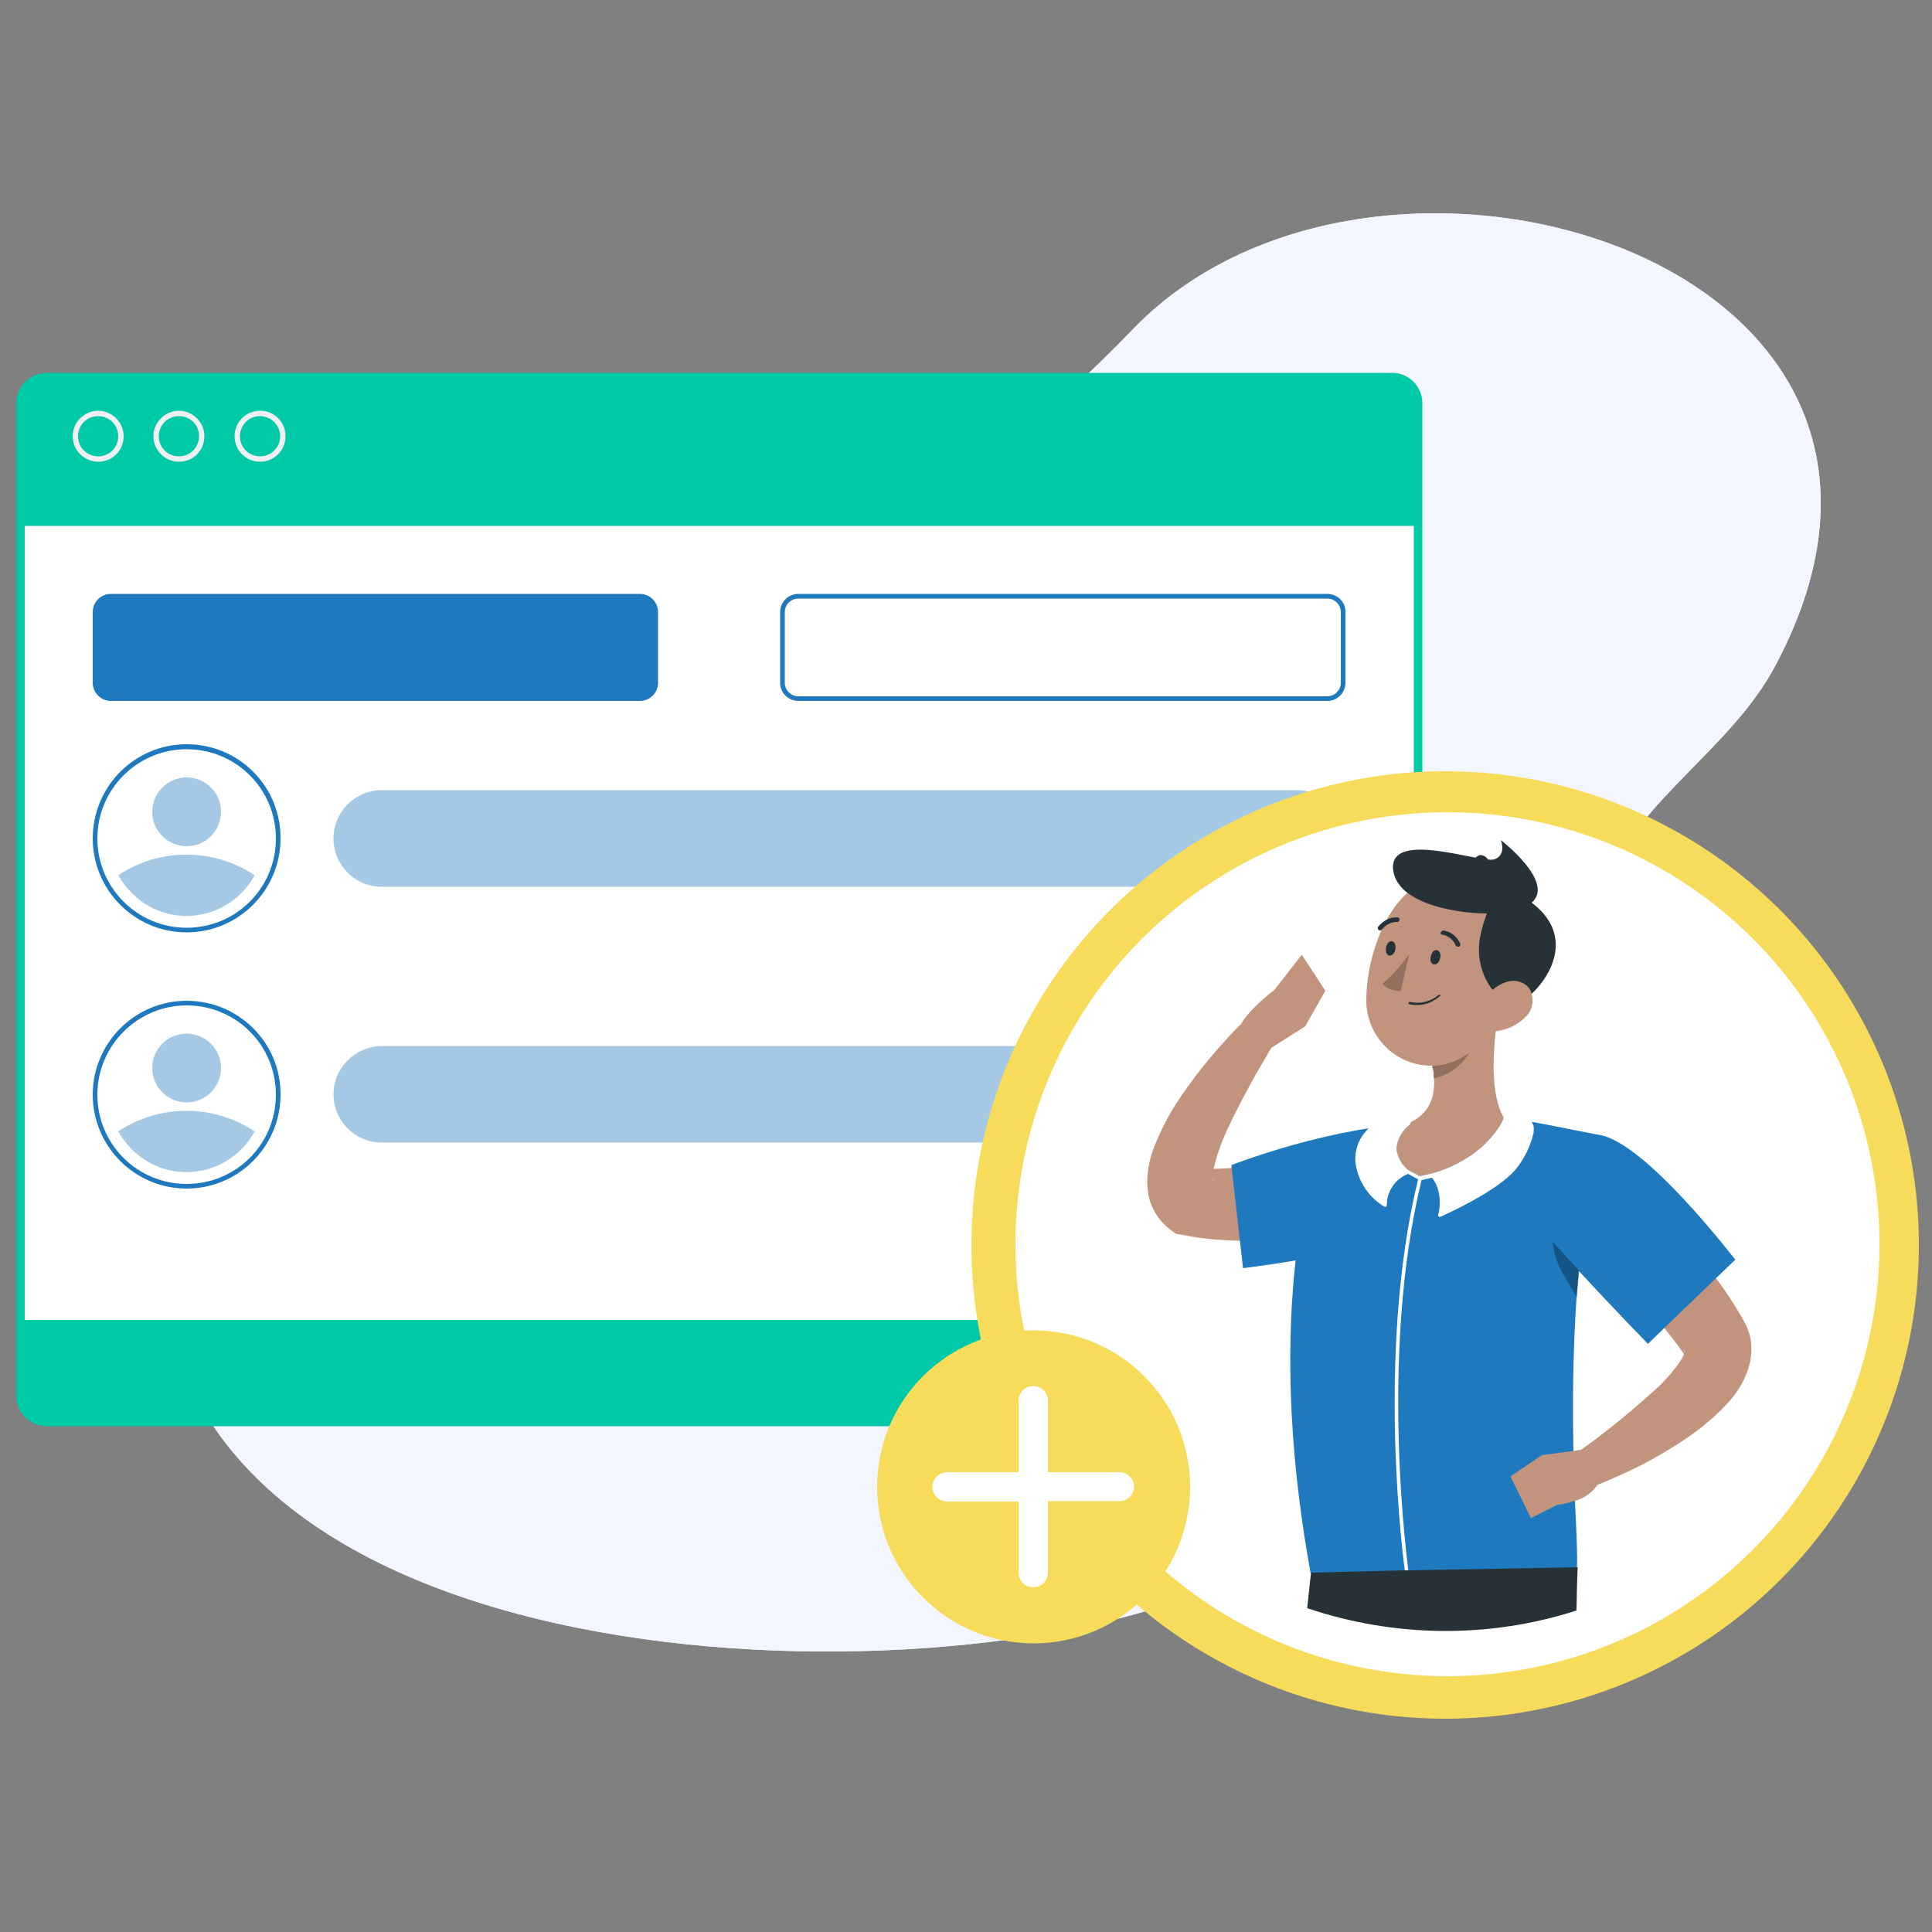 <?xml version="1.0" encoding="utf-8"?>
<!-- Generator: Adobe Illustrator 25.2.1, SVG Export Plug-In . SVG Version: 6.00 Build 0)  -->
<svg version="1.1" id="Layer_1" xmlns="http://www.w3.org/2000/svg" xmlns:xlink="http://www.w3.org/1999/xlink" x="0px" y="0px"
	 viewBox="0 0 500 500" style="enable-background:new 0 0 500 500;" xml:space="preserve">
<rect x="0" y="0" width="500" height="500" fill="#808080" stroke="none"/>
<style type="text/css">
	.st0{fill:#F3F6FF;}
	.st1{opacity:0.9;fill:#F3F6FF;enable-background:new    ;}
	.st2{display:none;}
	.st3{display:inline;fill:#F5F5F5;}
	.st4{fill:#00C9A7;}
	.st5{fill:#F0F0F0;}
	.st6{fill:#FFFFFF;}
	.st7{fill:#1E79BF;}
	.st8{opacity:0.4;fill:#1E79BF;enable-background:new    ;}
	.st9{fill:#F7DC5B;}
	.st10{fill:#C2947D;}
	.st11{opacity:0.3;enable-background:new    ;}
	.st12{fill:#7F3E3B;}
	.st13{opacity:0.2;enable-background:new    ;}
	.st14{fill:#926F5E;}
	.st15{fill:#263238;}
</style>
<g id="freepik--background-simple--inject-46">
	<path class="st0" d="M293.4,85c-47.2,48.9-72,52.4-131.9,79.6c-49,22.1-97.5,65.1-114,118.7C3.9,424.3,197.6,442,289,419
		c64.4-16.2,90.1-53.6,106.4-115.6c6.3-24.1,8.2-50.2,18.6-73.1c11.2-24.6,34.2-36.6,45.6-58.3C515.2,67.1,356.4,19.9,293.4,85z"/>
	<path class="st1" d="M293.4,85c-47.2,48.9-72,52.4-131.9,79.6c-49,22.1-97.5,65.1-114,118.7C3.9,424.3,197.6,442,289,419
		c64.4-16.2,90.1-53.6,106.4-115.6c6.3-24.1,8.2-50.2,18.6-73.1c11.2-24.6,34.2-36.6,45.6-58.3C515.2,67.1,356.4,19.9,293.4,85z"/>
</g>
<g id="freepik--Shadow--inject-46" class="st2">
	<ellipse id="freepik--path--inject-46" class="st3" cx="249.9" cy="456.4" rx="241" ry="14.1"/>
</g>
<path class="st4" d="M4.2,104.3c0-4.3,3.5-7.8,7.8-7.8h348.3c4.3,0,7.8,3.5,7.8,7.8v25.1H4.2V104.3z"/>
<path class="st5" d="M67.3,119.5c-3.6,0-6.6-2.9-6.6-6.6c0-3.6,2.9-6.6,6.6-6.6s6.6,2.9,6.6,6.6C73.9,116.6,70.9,119.5,67.3,119.5
	C67.3,119.5,67.3,119.5,67.3,119.5z M67.3,107.7c-2.9,0-5.2,2.3-5.2,5.2c0,2.9,2.3,5.2,5.2,5.2c2.9,0,5.2-2.3,5.2-5.2
	C72.5,110,70.1,107.7,67.3,107.7z"/>
<path class="st5" d="M46.3,119.5c-3.6,0-6.6-3-6.6-6.6c0-3.6,3-6.6,6.6-6.6c3.6,0,6.6,3,6.6,6.6C52.9,116.6,50,119.5,46.3,119.5
	C46.4,119.5,46.3,119.5,46.3,119.5z M46.3,107.7c-2.9,0-5.2,2.3-5.2,5.2c0,2.9,2.3,5.2,5.2,5.2c2.9,0,5.2-2.3,5.2-5.2
	C51.6,110,49.2,107.7,46.3,107.7z"/>
<path class="st5" d="M25.4,119.5c-3.6,0-6.6-3-6.6-6.6c0-3.6,3-6.6,6.6-6.6c3.6,0,6.6,3,6.6,6.6C32,116.6,29.1,119.5,25.4,119.5
	C25.4,119.5,25.4,119.5,25.4,119.5z M25.4,107.7c-2.9,0-5.2,2.3-5.2,5.2c0,2.9,2.3,5.2,5.2,5.2c2.9,0,5.2-2.3,5.2-5.2
	C30.6,110,28.3,107.7,25.4,107.7z"/>
<path class="st4" d="M360.3,369.1H12c-4.3,0-7.8-3.5-7.8-7.8V129.4h363.9v231.9C368.1,365.6,364.6,369.1,360.3,369.1z"/>
<rect x="6.4" y="136.1" class="st6" width="359.5" height="205.5"/>
<path class="st7" d="M28.7,153.7h136.9c2.6,0,4.7,2.1,4.7,4.7v18.3c0,2.6-2.1,4.7-4.7,4.7H28.7c-2.6,0-4.7-2.1-4.7-4.7v-18.3
	C24,155.8,26.1,153.7,28.7,153.7z"/>
<path class="st7" d="M343.5,154.9c1.9,0,3.5,1.6,3.5,3.5v18.3c0,1.9-1.6,3.5-3.5,3.5H206.6c-1.9,0-3.5-1.6-3.5-3.5v-18.3
	c0-1.9,1.6-3.5,3.5-3.5H343.5 M343.5,153.7H206.6c-2.6,0-4.7,2.1-4.7,4.7v18.3c0,2.6,2.1,4.7,4.7,4.7h136.9c2.6,0,4.7-2.1,4.7-4.7
	v-18.3C348.3,155.8,346.1,153.7,343.5,153.7z"/>
<path class="st7" d="M48.3,193.9c12.8,0,23.1,10.3,23.1,23.1c0,12.8-10.3,23.1-23.1,23.1S25.2,229.7,25.2,217
	C25.2,204.2,35.6,193.9,48.3,193.9 M48.3,192.6C34.9,192.6,24,203.5,24,217c0,13.4,10.9,24.3,24.3,24.3s24.3-10.9,24.3-24.3
	C72.7,203.5,61.8,192.6,48.3,192.6L48.3,192.6z"/>
<path class="st8" d="M65.9,226.5c-5.3,9.8-17.5,13.4-27.2,8.1c-3.4-1.9-6.2-4.7-8.1-8.1C41.3,219.4,55.2,219.4,65.9,226.5z"/>
<circle class="st8" cx="48.3" cy="210.1" r="8.9"/>
<path class="st8" d="M335.7,229.5H98.8c-6.9,0-12.5-5.6-12.5-12.5l0,0c0-6.9,5.6-12.5,12.5-12.5c0,0,0,0,0,0h236.9
	c6.9,0,12.5,5.6,12.5,12.5c0,0,0,0,0,0l0,0C348.3,223.9,342.7,229.5,335.7,229.5L335.7,229.5z"/>
<path class="st7" d="M48.3,260.2c12.8,0,23.1,10.3,23.1,23.1s-10.3,23.1-23.1,23.1s-23.1-10.3-23.1-23.1l0,0
	C25.2,270.6,35.6,260.2,48.3,260.2 M48.3,259C34.9,259,24,269.9,24,283.3s10.9,24.3,24.3,24.3s24.3-10.9,24.3-24.3l0,0
	C72.7,269.9,61.8,259,48.3,259z"/>
<path class="st8" d="M65.9,292.8c-5.3,9.8-17.5,13.4-27.2,8.1c-3.4-1.9-6.2-4.7-8.1-8.1C41.3,285.7,55.2,285.7,65.9,292.8z"/>
<circle class="st8" cx="48.3" cy="276.4" r="8.9"/>
<path class="st8" d="M98.8,270.7h236.9c6.9,0,12.5,5.6,12.5,12.5l0,0l0,0c0,6.9-5.6,12.5-12.5,12.5c0,0,0,0,0,0H98.8
	c-6.9,0-12.5-5.6-12.5-12.5l0,0l0,0C86.3,276.4,91.9,270.8,98.8,270.7L98.8,270.7L98.8,270.7z"/>
<circle class="st9" cx="374" cy="322.2" r="122.6"/>
<circle class="st6" cx="374.6" cy="322" r="111.8"/>
<path class="st10" d="M336.9,247.1l-7.1,9.1c0,0-6.3,4.7-8.6,8.8c-2.8,2.7-5.3,5.6-7.8,8.5c-2.9,3.4-5.5,6.9-8,10.6
	c-2.7,3.9-4.9,8.2-6.7,12.7c-1.1,2.8-1.7,5.8-1.8,8.8c0,2.1,0.3,4.3,1.1,6.3c1,2.4,2.6,4.6,4.7,6.2l1.6,1.2l2.3,0.4
	c4.6,0.9,9.3,1.3,14,1.4l1.9-0.2l-1.9-18.7c-1.6,0-5,0.3-6.5,0.3c0-0.3,0.1-0.6,0.2-0.9c0.9-3.6,2.2-7,3.8-10.3
	c1.7-3.6,3.6-7.2,5.5-10.7c1.7-3.2,3.6-6.3,5.4-9.4l8.8-5.6l5.2-9.2L336.9,247.1z M313.9,305.3c0-0.1,0-0.3,0-0.4
	c0.1,0.1,0.1,0.2,0.1,0.3C314.1,305.5,314,305.6,313.9,305.3z"/>
<path class="st10" d="M387.1,266.8c0.2-1.1-7.5-5-12.9-1.9c-4.6,2.7-5.2,6.5-3.5,10.9c0,0.3,0.1,0.6,0.2,0.9
	c0.1,0.7,0.2,1.5,0.2,2.2c0.3,4.7-0.9,9.1-6.2,11.6c0,0.3-0.7,0.6-1,0.8c-2,1.7-3.2,4.1-3.5,6.7c0,1.9,1.8,3.4,3.9,5.3l2.9,2l4-0.4
	c12.4-3.6,18.2-15,17.9-15.8C386.1,283.9,386.2,274.7,387.1,266.8z"/>
<path class="st7" d="M413.9,293.7l-2.2-0.4c-2.9-0.5-16.1-3.4-22.4-4l0,0c-1.5,3.1-6.3,10.8-18.7,14.4l-3.1,0.7l-2.9-1.5
	c-1.8-1.3-3-3.4-3.2-5.7c0.2-2.3,1.4-4.5,3.2-5.9c0.1-0.1,0.2-0.2,0.3-0.3c0-0.4,0-0.6,0-0.6c-0.9,0.1-12.7,1.9-13.7,2.1
	c-11.1,2-22,5.1-32.5,9l0.1,1.1l2.1,18.6l0.8,7c0,0,5.9-0.7,13.6-2c-2.1,18.8-2.5,46,3.9,81l25.2-0.5l43.7-0.8
	c0.2-2.9-0.1-9-0.5-17.4l-0.4-12.9c-0.2-11.4-0.2-25.1,0.8-39.7c0.2-2.3,0.4-4.6,0.6-7l0,0c8.9,9.7,17.9,18.9,17.9,18.9l4.2-4.1
	c5.4-2.6,9.7-7.3,13.4-12.9l5-4.8C449,326,426,295.7,413.9,293.7z"/>
<path class="st11" d="M401.8,321.3c0.3,3.1,1.3,6,2.9,8.7l3.4,5.8c0.2-2.3,0.4-4.6,0.6-7C406.3,326.3,404,323.8,401.8,321.3z"/>
<path class="st11" d="M408.7,328.8L408.7,328.8c-0.2,2.4-0.4,4.7-0.6,7l0,0C408.3,333.5,408.5,331.2,408.7,328.8z"/>
<path class="st12" d="M370.7,275.9c0,0.3,0.1,0.6,0.2,0.9C370.9,276.5,370.8,276.2,370.7,275.9z"/>
<path class="st13" d="M371.1,279c0-0.7-0.1-1.5-0.2-2.2C371,277.6,371.1,278.3,371.1,279z"/>
<path class="st14" d="M380.3,272.4c-0.3,0.2-0.6,0.4-0.9,0.6c-2.6,1.7-5.6,2.7-8.7,2.9c0,0.3,0.1,0.6,0.2,0.9
	c0.1,0.7,0.2,1.5,0.2,2.2c0,0,0,0.1,0,0.1C375,278.2,378.3,275.8,380.3,272.4z"/>
<path class="st6" d="M396.9,291.5c-0.3-1.2-1.2-2.2-2.4-2.5l-3.1-0.7c-0.8-0.2-1.6,0.2-2,0.9l-0.1,0.1c-1.5,3.1-6.3,10.8-18.7,14.4
	l-1,0.2l0,0l-2.1,0.5l-2.9-1.5c-1.8-1.3-3-3.4-3.2-5.7c0.2-2.3,1.4-4.5,3.2-5.9c0.2-0.2,0.3-0.3,0.4-0.5c0.1-0.3,0.1-0.5-0.1-0.6
	c-3.3-2.3-10.5,1.3-10.8,1.9c-0.3,0.3-0.6,0.6-0.9,1c-1.8,2.2-2.7,5-2.4,7.8c0.6,4.7,3.4,9,7.5,11.4c0.1,0,0.1,0,0.2,0
	c0.1,0,0.2,0,0.2,0c0.1-0.1,0.2-0.2,0.2-0.4c0-3.6,2.2-6.8,5.5-8.1l2.6,1.4c-11.1,45.5-3.6,100-3.4,101.5h0.9l0,0
	c0-0.6-7.8-55.5,3.4-101.3l2.7-0.6c3.1,3.8,1.7,9.5,1.6,9.6c0,0.2,0,0.3,0.1,0.4c0.1,0.1,0.2,0.1,0.3,0.1c0.1,0,0.1,0,0.2,0
	c0.6-0.3,14.5-6.4,19.4-12.2c2.3-2.8,3.9-6.1,4.7-9.6C396.9,292.6,397,292,396.9,291.5z"/>
<path class="st15" d="M383.2,230.9c4.9-6.2,1.8-9.9-0.3-9.6c-2,0.9-3.8,3.5-4.8,9.3c-0.2,1.4-0.3,2.8-0.1,4.2
	C380,234.6,383.2,230.9,383.2,230.9z"/>
<path class="st10" d="M386.3,256.1c16-28.1-15.6-31.3-22-25.1c-2.2,2-4,4.4-5.4,7l-1.3,2.6c-0.6,1.2-1,2.5-1.5,3.8
	c-1.6,4.7-2.5,9.6-2.5,14.5c0,9.3,7.5,16.9,16.8,16.9c0.2,0,0.3,0,0.5,0l0,0c3.1-0.1,6.1-1.1,8.7-2.9c0.3-0.2,0.6-0.4,0.9-0.6
	c2.1-1.5,3.9-3.4,5.3-5.6C388.9,261.5,388.1,258.9,386.3,256.1z"/>
<path class="st15" d="M356.7,239.8c-0.2,0.3-0.2,0.6,0.1,0.9c0.1,0.1,0.2,0.1,0.4,0.1c0.1,0,0.2,0,0.3-0.1c0.1,0,0.1-0.1,0.1-0.1
	c1-1.3,2.4-2,4-2c0.3,0,0.6-0.2,0.6-0.6c0-0.3-0.2-0.6-0.6-0.6c0,0,0,0,0,0c-1,0-2,0.2-2.9,0.7C358,238.5,357.3,239.1,356.7,239.8z"
	/>
<path class="st15" d="M372.7,257.5c-0.1-0.1-0.3-0.1-0.4,0c-2,1.7-4.8,2.4-7.4,1.8c-0.2,0-0.3,0.1-0.4,0.2c0,0.2,0.1,0.3,0.2,0.4
	c0.7,0.1,1.4,0.2,2.1,0.2c2.1,0,4.1-0.8,5.7-2.2C372.8,257.8,372.8,257.6,372.7,257.5C372.7,257.5,372.7,257.5,372.7,257.5z"/>
<path class="st14" d="M364.7,246.9c-2,2.9-4.3,5.4-6.9,7.7c1.5,2,4.7,1.9,4.7,1.9L364.7,246.9z"/>
<path class="st15" d="M359.5,247.3c0.7,0.1,1.5-0.6,1.6-1.6c0.2-1-0.1-1.9-0.8-2.1s-1.4,0.6-1.6,1.6S358.9,247.2,359.5,247.3z"/>
<path class="st15" d="M371.1,249.6c0.7,0.1,1.4-0.6,1.6-1.6c0.3-1-0.1-1.9-0.8-2.1s-1.4,0.6-1.6,1.6
	C370,248.6,370.4,249.5,371.1,249.6z"/>
<path class="st15" d="M396.4,233.6c6.2-5.3-8-16.2-8-16.2s1.6,3.9-1.7,5c-3.3,1.1-26.5-7.6-26.2,2.2c0.1,1.4,0.5,2.7,1.3,3.9
	c0.7,1,1.5,1.9,2.5,2.6c5.4,4.1,15.2,5.3,20.5,5.3c-0.8,2.1-1.4,4.2-1.8,6.4c-0.8,4.7,0.3,9.5,3.2,13.3c2.9,5.1,6.9,5,10.2,1.1
	C401.9,252,407.1,241.7,396.4,233.6z"/>
<path class="st10" d="M393.6,254.2c-2.4-1-5.2,0.2-7.4,2c-1.2,0.9-2.2,2.1-3.1,3.3c-2.1,3.3-1.3,7,2.4,7.4h0.6h0.9
	c2.9-0.3,5.7-1.6,7.8-3.7c1.6-1.5,2.2-3.8,1.6-5.9C396.1,255.8,395,254.7,393.6,254.2z"/>
<path class="st15" d="M339.3,407c0,0-0.4,3.4-1,9.2c22.6,7.6,47,7.9,69.7,0.6c0.1-7,0.3-11.2,0.3-11.2l-43.8,0.8h-0.9L339.3,407z"/>
<path class="st10" d="M453.2,347.7c-0.1-1.3-0.4-2.5-0.9-3.7c-0.2-0.6-0.5-1.2-0.8-1.7l-0.4-0.8l-0.2-0.4c-2.1-3.6-4.4-7.1-6.8-10.3
	l-13.4,12.9c1.8,2.2,3.5,4.4,5.1,6.7c-0.3,0.8-0.7,1.5-1.1,2.1c-2.1,3-4.6,5.7-7.4,8.1c-5.8,5.2-11.8,10.1-18.1,14.6l-2,0.3
	l-8.2,1.1l-8.1,5.5l5.3,10.8l6.7-3.4c1.6-0.2,3.2-0.6,4.7-1.1c2.4-0.6,4.4-2.1,5.8-4.1c3.9-1.6,7.7-3.3,11.5-5.2
	c4-2.1,7.9-4.4,11.6-6.9c1.9-1.3,3.8-2.7,5.6-4.3c2-1.6,3.8-3.4,5.5-5.3c2.1-2.4,3.8-5.2,4.8-8.2C453.1,352.2,453.4,350,453.2,347.7
	z M435.9,350c0-0.1,0-0.2,0-0.2c0-0.4,0.1-0.5,0.1-0.3C436.1,349.7,436,349.9,435.9,350L435.9,350z"/>
<circle class="st9" cx="267.5" cy="384.8" r="40.5"/>
<path class="st6" d="M289.7,381h-18.5v-18.5c0-2.1-1.7-3.8-3.8-3.8c-2.1,0-3.8,1.7-3.8,3.8V381h-18.5c-2.1,0-3.8,1.7-3.8,3.8
	c0,2.1,1.7,3.8,3.8,3.8h18.5V407c0,2.1,1.7,3.8,3.8,3.8c2.1,0,3.8-1.7,3.8-3.8v-18.5h18.5c2.1,0,3.8-1.7,3.8-3.8
	C293.5,382.7,291.8,381,289.7,381z"/>
<path class="st15" d="M373.3,241.9c1.5,0.3,2.8,1.3,3.4,2.7c0.1,0.2,0.3,0.4,0.6,0.4c0.1,0,0.2,0,0.3,0c0.3-0.1,0.4-0.5,0.3-0.8
	c0,0,0,0,0,0c-0.8-1.8-2.4-3.1-4.3-3.4c-0.3,0-0.6,0.2-0.7,0.5C372.7,241.6,372.9,241.9,373.3,241.9L373.3,241.9L373.3,241.9z"/>
</svg>
